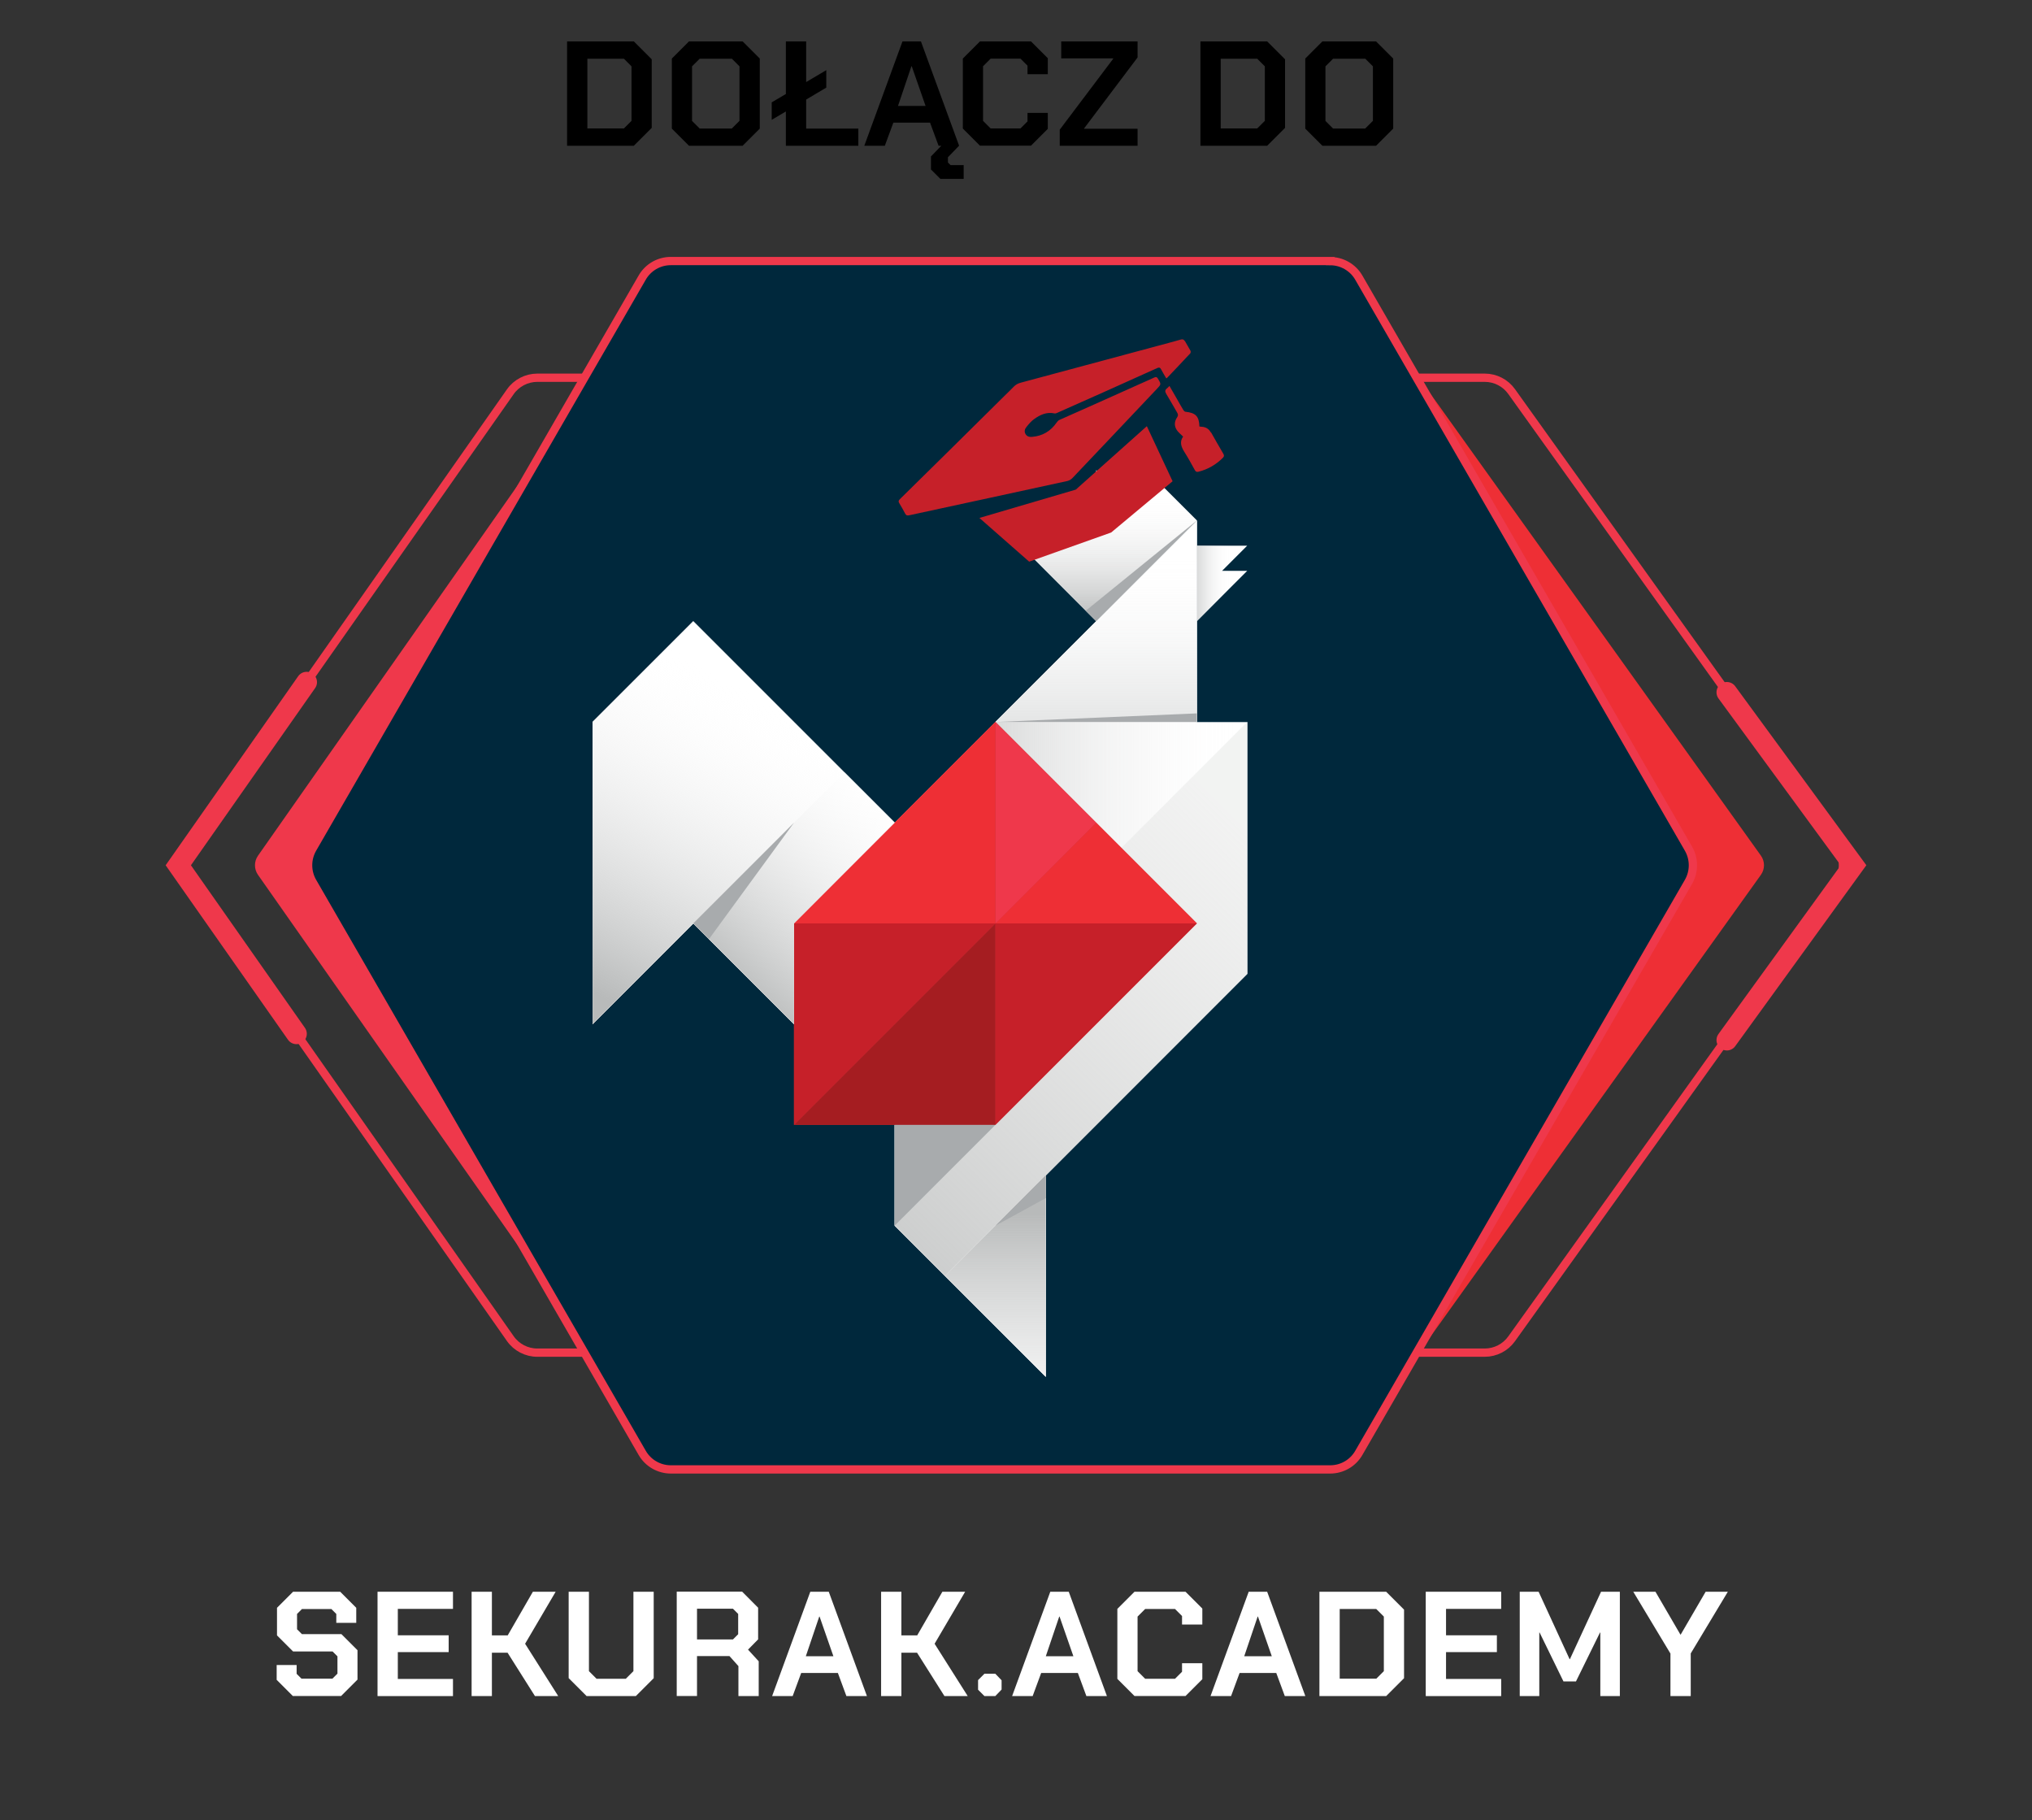 <?xml version="1.0" encoding="UTF-8"?>
<svg id="Layer_2" data-name="Layer 2" xmlns="http://www.w3.org/2000/svg" xmlns:xlink="http://www.w3.org/1999/xlink" viewBox="-20 -5 245.38 219.8">
  <rect x="-20" y="-5" width="245.38" height="219.8" fill="#333333" stroke="none"/>
  <defs>
    <style>

      /* Animacje - Right Side*/

#outline-R, #arrow-R {
    animation-name: line-r;
    animation-duration: 2s;
    animation-delay: 100ms;
    animation-iteration-count: infinite;
    animation-timing-function: cubic-bezier(0.175, 0.885, 0.32, 1.675)
}

@keyframes line-r {
            0%{
        transform: translatex(-10px)
        }
            100%{
        transform: translatex(7px)
        }
}

#shape-R {
    animation-name: shape-r;
    animation-duration: 2s;
    animation-iteration-count: infinite;
    animation-timing-function: cubic-bezier(0.175, 0.885, 0.32, 1.675)
}

@keyframes shape-r {
            0%{
        transform: translatex(-15px)
        }
            100%{
        transform: translatex(2px)
        }
}

/* Animacje - Left Side*/

#outline-L, #arrow-L {
    animation-name: line-l;
    animation-duration: 2s;
    animation-delay: 100ms;
    animation-iteration-count: infinite;
    animation-timing-function: cubic-bezier(0.175, 0.885, 0.32, 1.675)
}

@keyframes line-l {
            0%{
        transform: translatex(7px)
        }
            100%{
        transform: translatex(-10px)
        }
}

#shape-L {
    animation-name: shape-l;
    animation-duration: 2s;
    animation-iteration-count: infinite;
    animation-timing-function: cubic-bezier(0.175, 0.885, 0.32, 1.675)
}

@keyframes shape-l {
            0%{
        transform: translatex(7px)
        }
            100%{
        transform: translatex(-6px)
        }
}

#txt-dolacz {
            animation-name: scaleBoxPulse;
            animation-duration: 1s;
            animation-iteration-count: infinite;
            animation-direction: alternate;

}

@keyframes scaleBoxPulse {
    from {
        fill: #ffffff;
    }

    to {
        fill: #e22b2b;
    }
}


      .cls-1, .cls-2 {
        fill: none;
      }

      .cls-1, .cls-2, .cls-3 {
        stroke: #ef384b;
        stroke-miterlimit: 10;
      }

      .cls-4, .cls-5, .cls-6, .cls-7, .cls-8, .cls-9, .cls-10, .cls-11, .cls-12, .cls-13, .cls-14, .cls-15, .cls-16, .cls-17, .cls-18, .cls-19, .cls-20, .cls-21 {
        stroke-width: 0px;
      }

      .cls-4, .cls-7 {
        fill: #c62029;
      }

      .cls-4, .cls-12, .cls-13, .cls-15, .cls-18 {
        fill-rule: evenodd;
      }

      .cls-5 {
        fill: url(#linear-gradient);
      }

      .cls-6 {
        fill: url(#linear-gradient-6);
      }

      .cls-8 {
        fill: url(#linear-gradient-5);
      }

      .cls-9, .cls-12 {
        fill: #ef384b;
      }

      .cls-10 {
        fill: #c32c33;
      }

      .cls-2 {
        stroke-linecap: round;
        stroke-width: 2.5px;
      }

      .cls-11, .cls-13 {
        fill: #fff;
      }

      .cls-14 {
        fill: url(#linear-gradient-7);
      }

      .cls-15 {
        fill: url(#linear-gradient-2);
      }

      .cls-16 {
        fill: url(#linear-gradient-3);
      }

      .cls-3 {
        fill: #00283c;
      }

      .cls-17 {
        fill: url(#linear-gradient-8);
      }

      .cls-18 {
        fill: #a51d21;
      }

      .cls-19 {
        fill: url(#linear-gradient-4);
      }

      .cls-20 {
        fill: #a8abad;
      }

      .cls-21 {
        fill: #ee2f35;
      }





    </style>
    <linearGradient id="linear-gradient" x1="130.61" y1="-2796.76" x2="88.18" y2="-2796.76" gradientTransform="translate(0 -2687.22) scale(1 -1)" gradientUnits="userSpaceOnUse">
      <stop offset="0" stop-color="#fff" stop-opacity="0"/>
      <stop offset="1" stop-color="#b8baba"/>
    </linearGradient>
    <linearGradient id="linear-gradient-2" x1="128.68" y1="-2752.68" x2="123.01" y2="-2752.68" xlink:href="#linear-gradient"/>
    <linearGradient id="linear-gradient-3" x1="112.37" y1="-2741.62" x2="112.37" y2="-2757.24" xlink:href="#linear-gradient"/>
    <linearGradient id="linear-gradient-4" x1="74.67" y1="-2767.49" x2="54.91" y2="-2803.84" xlink:href="#linear-gradient"/>
    <linearGradient id="linear-gradient-5" x1="131.72" y1="-2783.5" x2="68.42" y2="-2846.8" gradientTransform="translate(0 -2687.22) scale(1 -1)" gradientUnits="userSpaceOnUse">
      <stop offset="0" stop-color="#dadbda" stop-opacity=".35"/>
      <stop offset="1" stop-color="#b8baba"/>
    </linearGradient>
    <linearGradient id="linear-gradient-6" x1="100.2" y1="-2828.69" x2="100.2" y2="-2865.45" gradientTransform="translate(0 -2687.22) scale(1 -1)" gradientUnits="userSpaceOnUse">
      <stop offset="0" stop-color="#b8baba"/>
      <stop offset="1" stop-color="#fff" stop-opacity="0"/>
    </linearGradient>
    <linearGradient id="linear-gradient-7" x1="112.37" y1="-2748.25" x2="112.37" y2="-2783.08" xlink:href="#linear-gradient"/>
    <linearGradient id="linear-gradient-8" x1="90.08" y1="-2777.31" x2="68.21" y2="-2801.57" xlink:href="#linear-gradient"/>
  </defs>

  <a class="logo-hover" href="https:/sekurak.academy">

  <g id="SVG_Export_dla_animacji" data-name="SVG Export dla animacji">
    <g id="arrow-R">
      <polyline class="cls-2" points="188.53 120.59 203.83 99.48 188.53 78.6"/>
    </g>
    <g id="arrow-L">
      <polyline class="cls-2" points="17.03 77.37 1.53 99.48 15.8 119.83"/>
    </g>
    <g id="shape-R">
      <path class="cls-21" d="m150.32,40.61h-82.18c-.65,0-1.25.31-1.63.84l-40.69,56.86c-.5.7-.5,1.63,0,2.33l40.69,56.86c.38.52.98.84,1.63.84h82.18c.65,0,1.25-.31,1.63-.84l40.69-56.86c.5-.7.5-1.63,0-2.33l-40.69-56.86c-.38-.52-.98-.84-1.63-.84Z"/>
    </g>
    <g id="shape-L">
      <path class="cls-9" d="m133.15,40.61H52.67c-.65,0-1.26.32-1.64.85L11.15,98.33c-.48.69-.48,1.61,0,2.3l39.88,56.86c.37.53.99.85,1.64.85h80.48c.65,0,1.26-.32,1.64-.85l39.88-56.86c.48-.69.48-1.61,0-2.3l-39.88-56.86c-.37-.53-.99-.85-1.64-.85Z"/>
    </g>
    <g id="outline-L">
      <path class="cls-1" d="m123.29,40.61H44.89c-1.3,0-2.53.64-3.27,1.7L3.14,97.18c-.97,1.38-.97,3.21,0,4.59l38.48,54.86c.75,1.07,1.97,1.7,3.27,1.7h78.4c1.3,0,2.53-.64,3.27-1.7l38.48-54.86c.97-1.38.97-3.21,0-4.59l-38.48-54.86c-.75-1.07-1.97-1.7-3.27-1.7Z"/>
    </g>
    <g id="outline-R">
      <path class="cls-1" d="m159.29,40.61h-80.13c-1.29,0-2.5.62-3.25,1.67l-39.26,54.86c-1,1.39-1,3.26,0,4.66l39.26,54.86c.75,1.05,1.96,1.67,3.25,1.67h80.13c1.29,0,2.5-.62,3.25-1.67l39.26-54.86c1-1.39,1-3.26,0-4.66l-39.26-54.86c-.75-1.05-1.96-1.67-3.25-1.67Z"/>
    </g>

    <g id="shield">
      <path class="cls-3" d="m140.63,26.52H61.01c-1.43,0-2.75.76-3.46,2L17.74,97.48c-.71,1.24-.71,2.76,0,4l39.81,68.95c.71,1.24,2.04,2,3.46,2h79.62c1.43,0,2.75-.76,3.46-2l39.81-68.95c.71-1.24.71-2.76,0-4l-39.81-68.95c-.71-1.24-2.04-2-3.46-2Z"/>
    </g>
    <g id="kura">
      <g id="Grafika">
        <g id="Cyberkurak">
          <path class="cls-11" d="m88.04,124.75l-12.16-18.24v12.16l-12.16-12.16-12.16,12.16v-36.49l12.16-12.16,24.33,24.33,6.08-6.08,30.41-30.41v24.33h6.08v30.41l-24.33,24.33v24.33l-18.24-18.24v-18.24Z"/>
          <path class="cls-5" d="m88.04,124.75l-12.16-18.24v12.16l-12.16-12.16-12.16,12.16v-36.49l12.16-12.16,24.33,24.33,6.08-6.08,30.41-30.41v24.33h6.08v30.41l-24.33,24.33v24.33l-18.24-18.24v-18.24Z"/>
          <path class="cls-13" d="m127.57,63.93l3.04-3.04h-6.08v3.04h0v6.08l6.08-6.08h-3.04Z"/>
          <path class="cls-15" d="m127.57,63.93l3.04-3.04h-6.08v3.04h0v6.08l6.08-6.08h-3.04Z"/>
          <path class="cls-11" d="m112.37,57.85v-6.08l4.71,4.2,1.38-4.2,6.08,6.08-12.16,12.16-12.16-12.16"/>
          <path class="cls-16" d="m112.37,57.85v-6.08l4.71,4.2,1.38-4.2,6.08,6.08-12.16,12.16-12.16-12.16"/>
          <path class="cls-11" d="m51.55,82.18l12.16-12.16,24.33,24.33-12.16,12.16v12.16l-12.16-12.16-12.16,12.16v-36.49Z"/>
          <path class="cls-19" d="m51.55,82.18l12.16-12.16,24.33,24.33-12.16,12.16v12.16l-12.16-12.16-12.16,12.16v-36.49Z"/>
          <path class="cls-11" d="m88.04,124.75l42.57-42.57v30.41l-36.49,36.49-6.08-6.08v-18.24Z"/>
          <path class="cls-8" d="m88.04,124.75l42.57-42.57v30.41l-36.49,36.49-6.08-6.08v-18.24Z"/>
          <path class="cls-11" d="m94.12,149.07l12.16-12.16v24.33l-12.16-12.16Z"/>
          <path class="cls-6" d="m94.12,149.07l12.16-12.16v24.33l-12.16-12.16Z"/>
          <path class="cls-11" d="m124.53,57.85v24.33h-24.33l24.33-24.33Z"/>
          <path class="cls-14" d="m124.53,57.85v24.33h-24.33l24.33-24.33Z"/>
          <path class="cls-10" d="m75.88,130.83v-24.33l24.33-24.33,12.16,12.16,12.16,12.16-24.33,24.33h-24.33Z"/>
          <path class="cls-18" d="m75.88,130.83h24.33v-24.33l-24.33,24.33Z"/>
          <path class="cls-4" d="m75.88,130.83v-24.33h24.33l-24.33,24.33Zm48.65-24.33l-24.33,24.33v-24.33h24.33Z"/>
          <g>
            <polygon class="cls-21" points="75.88 106.5 100.2 106.5 100.2 82.18 75.88 106.5"/>
            <polygon class="cls-21" points="112.37 94.34 100.2 106.5 124.53 106.5 112.37 94.34"/>
          </g>
          <path class="cls-12" d="m112.37,94.34l-12.16-12.16v24.33l12.16-12.16Z"/>
          <path class="cls-11" d="m81.96,88.26l-18.24,18.24,12.16,12.16v-12.16l12.16-12.16-6.08-6.08Z"/>
          <path class="cls-17" d="m81.96,88.26l-18.24,18.24,12.16,12.16v-12.16l12.16-12.16-6.08-6.08Z"/>
          <path class="cls-20" d="m65.61,108.4l10.27-14.06-12.16,12.16,1.9,1.9Z"/>
          <path class="cls-20" d="m106.29,136.91l-6.08,6.08,6.08-3.32v-2.76Z"/>
          <path class="cls-20" d="m111.11,68.75l13.42-10.9-12.16,12.16-1.26-1.26Z"/>
          <path class="cls-20" d="m124.53,81.14v1.04h-24.33l24.33-1.04Z"/>
          <path class="cls-20" d="m88.04,142.99l12.16-12.16h-12.16v12.16Z"/>
        </g>
      </g>
      <g>
        <path class="cls-7" d="m123.06,36.18c-.12-.21-.25-.24-.47-.18-.49.15-.99.27-1.48.41-5.95,1.6-11.9,3.21-17.85,4.8-.33.09-.6.23-.84.48-.37.39-.76.75-1.14,1.13-2.2,2.18-4.4,4.36-6.6,6.53-2,1.98-4.01,3.96-6.02,5.93-.16.16-.19.28-.07.47.25.41.49.83.71,1.26.12.23.26.26.49.21,6.37-1.38,12.74-2.75,19.1-4.14.22-.05.46-.19.61-.35,3.41-3.58,6.8-7.18,10.2-10.77.54-.57.53-.56.13-1.24-.11-.18-.22-.24-.41-.15-.6.28-1.21.54-1.81.81-1.62.73-3.24,1.45-4.86,2.18-1.61.72-3.23,1.43-4.83,2.15-.13.06-.24.2-.33.32-.72,1.04-1.71,1.62-2.97,1.72-.3.03-.61-.04-.78-.34-.18-.3-.09-.61.1-.84.28-.35.57-.7.93-.96.73-.53,1.53-.9,2.48-.69.07.02.17,0,.24-.04,1.87-.83,3.73-1.65,5.6-2.49,2.19-.98,4.39-1.97,6.58-2.96.21-.09.33-.05.43.15.19.37.41.72.64,1.11.08-.06.12-.08.14-.11.92-.97,1.84-1.93,2.75-2.91.06-.06.07-.24.03-.32-.22-.41-.47-.79-.69-1.2Z"/>
        <polygon class="cls-7" points="104.28 62.82 114.18 59.3 121.6 53.11 118.49 46.46 109.91 54.12 98.27 57.54 104.28 62.82"/>
        <path class="cls-7" d="m126.22,47.22c-.25-.45-.62-.66-1.11-.69-.09,0-.18-.02-.27-.03-.04-1.23-.45-1.65-1.68-1.78-.09,0-.2-.11-.25-.19-.27-.44-.52-.89-.77-1.33-.3-.52-.6-1.04-.92-1.6-.13.13-.2.23-.29.29-.27.2-.26.4-.09.68.45.74.87,1.5,1.31,2.25.12.21.14.35,0,.57-.34.49-.38,1.03-.04,1.54.19.29.49.51.76.79-.44.61-.25,1.21.14,1.83.46.72.87,1.48,1.28,2.22.11.2.23.24.44.19,1.14-.29,2.11-.85,2.94-1.68.17-.17.17-.3.05-.5-.5-.85-.99-1.7-1.47-2.56Z"/>
      </g>
    </g>
    <g id="txt-dolacz">

      <g>
        <path d="m48.48,0h8.06l2.16,2.16v8.28l-2.16,2.16h-8.06V0Zm6.86,10.51l.92-.92V3.01l-.92-.92h-4.41v8.42h4.41Z"/>
        <path d="m61.13,10.53V2.07l2.07-2.07h6.48l2.07,2.07v8.46l-2.07,2.07h-6.48l-2.07-2.07Zm7.25-.02l.92-.92V3.01l-.92-.92h-3.89l-.92.92v6.59l.92.92h3.89Z"/>
        <path d="m83.65,10.53v2.07h-8.75v-4.14l-1.71,1.01v-2.11l1.71-1.01V0h2.45v4.91l2.43-1.44v2.11l-2.43,1.44v3.51h6.3Z"/>
        <path d="m88.98,0h2.23l4.61,12.6h-2.48l-1.03-2.79h-4.43l-1.03,2.79h-2.48l4.61-12.6Zm2.79,7.79l-1.67-4.79h-.04l-1.62,4.79h3.33Zm.65,7.67v-1.57l1.26-1.3h2.14l-1.35,1.4v.63l.32.32h1.58v1.66h-2.81l-1.15-1.15Z"/>
        <path d="m96.27,10.53V2.07l2.07-2.07h6.16l2.03,2.03v1.93h-2.45v-1.03l-.85-.85h-3.6l-.92.92v6.59l.92.92h3.6l.85-.85v-1.03h2.45v1.93l-2.03,2.03h-6.16l-2.07-2.07Z"/>
        <path d="m107.97,10.66l6.46-8.57v-.04h-6.28V0h9.22v1.94l-6.46,8.57v.04h6.46v2.05h-9.4v-1.94Z"/>
        <path d="m124.96,0h8.06l2.16,2.16v8.28l-2.16,2.16h-8.06V0Zm6.86,10.51l.92-.92V3.01l-.92-.92h-4.41v8.42h4.41Z"/>
        <path d="m137.62,10.53V2.07l2.07-2.07h6.48l2.07,2.07v8.46l-2.07,2.07h-6.48l-2.07-2.07Zm7.25-.02l.92-.92V3.01l-.92-.92h-3.89l-.92.92v6.59l.92.92h3.89Z"/>
      </g>
    </g>
    <g id="txt-sa">
      <g>
        <path class="cls-11" d="m13.41,197.85v-1.8h2.41v1.06l.59.59h3.73l.61-.61v-2.09l-.59-.59h-4.77l-1.94-1.94v-3.33l1.94-1.94h5.69l1.94,1.94v1.82h-2.41v-1.08l-.59-.59h-3.56l-.59.59v1.85l.59.59h4.77l1.94,1.94v3.55l-1.98,1.98h-5.83l-1.94-1.94Z"/>
        <path class="cls-11" d="m25.59,187.2h9.11v2.07h-6.66v3.19h6.14v2.03h-6.14v3.24h6.66v2.07h-9.11v-12.6Z"/>
        <path class="cls-11" d="m36.95,187.2h2.45v5.27h1.91l3.04-5.27h2.75l-3.69,6.28,4,6.32h-2.81l-3.31-5.24h-1.89v5.24h-2.45v-12.6Z"/>
        <path class="cls-11" d="m48.67,197.64v-10.44h2.45v9.59l.92.92h3.53l.92-.92v-9.59h2.45v10.44l-2.16,2.16h-5.94l-2.16-2.16Z"/>
        <path class="cls-11" d="m71.62,195.62v4.18h-2.45v-3.62l-1.08-1.21h-3.92v4.82h-2.45v-12.6h7.9l1.93,1.94v3.82l-1.22,1.24,1.3,1.42Zm-7.45-2.66h4.34l.63-.63v-2.45l-.63-.63h-4.34v3.71Z"/>
        <path class="cls-11" d="m77.85,187.2h2.23l4.61,12.6h-2.48l-1.03-2.79h-4.43l-1.03,2.79h-2.48l4.61-12.6Zm2.79,7.79l-1.67-4.79h-.04l-1.62,4.79h3.33Z"/>
        <path class="cls-11" d="m86.4,187.2h2.45v5.27h1.91l3.04-5.27h2.75l-3.69,6.28,4,6.32h-2.81l-3.31-5.24h-1.89v5.24h-2.45v-12.6Z"/>
        <path class="cls-11" d="m98.11,199.02v-1.15l.77-.77h1.31l.76.79v1.12l-.76.79h-1.31l-.77-.77Z"/>
        <path class="cls-11" d="m106.83,187.2h2.23l4.61,12.6h-2.48l-1.03-2.79h-4.43l-1.03,2.79h-2.48l4.61-12.6Zm2.79,7.79l-1.67-4.79h-.04l-1.62,4.79h3.33Z"/>
        <path class="cls-11" d="m114.93,197.73v-8.46l2.07-2.07h6.16l2.03,2.03v1.93h-2.45v-1.03l-.85-.85h-3.6l-.92.92v6.59l.92.92h3.6l.85-.85v-1.03h2.45v1.93l-2.03,2.03h-6.16l-2.07-2.07Z"/>
        <path class="cls-11" d="m130.79,187.2h2.23l4.61,12.6h-2.48l-1.03-2.79h-4.43l-1.03,2.79h-2.48l4.61-12.6Zm2.79,7.79l-1.67-4.79h-.04l-1.62,4.79h3.33Z"/>
        <path class="cls-11" d="m139.33,187.2h8.06l2.16,2.16v8.28l-2.16,2.16h-8.06v-12.6Zm6.86,10.51l.92-.92v-6.59l-.92-.92h-4.41v8.42h4.41Z"/>
        <path class="cls-11" d="m152.17,187.2h9.11v2.07h-6.66v3.19h6.14v2.03h-6.14v3.24h6.66v2.07h-9.11v-12.6Z"/>
        <path class="cls-11" d="m163.53,187.2h2.27l3.74,8.14h.04l3.76-8.14h2.27v12.6h-2.36v-7.67h-.04l-2.9,5.9h-1.51l-2.88-5.9h-.04v7.67h-2.36v-12.6Z"/>
        <path class="cls-11" d="m181.71,194.65l-4.48-7.45h2.68l3.01,5.17h.04l3.01-5.17h2.68l-4.48,7.45v5.15h-2.45v-5.15Z"/>
      </g>
    </g>
  </g>
  </a>
</svg>